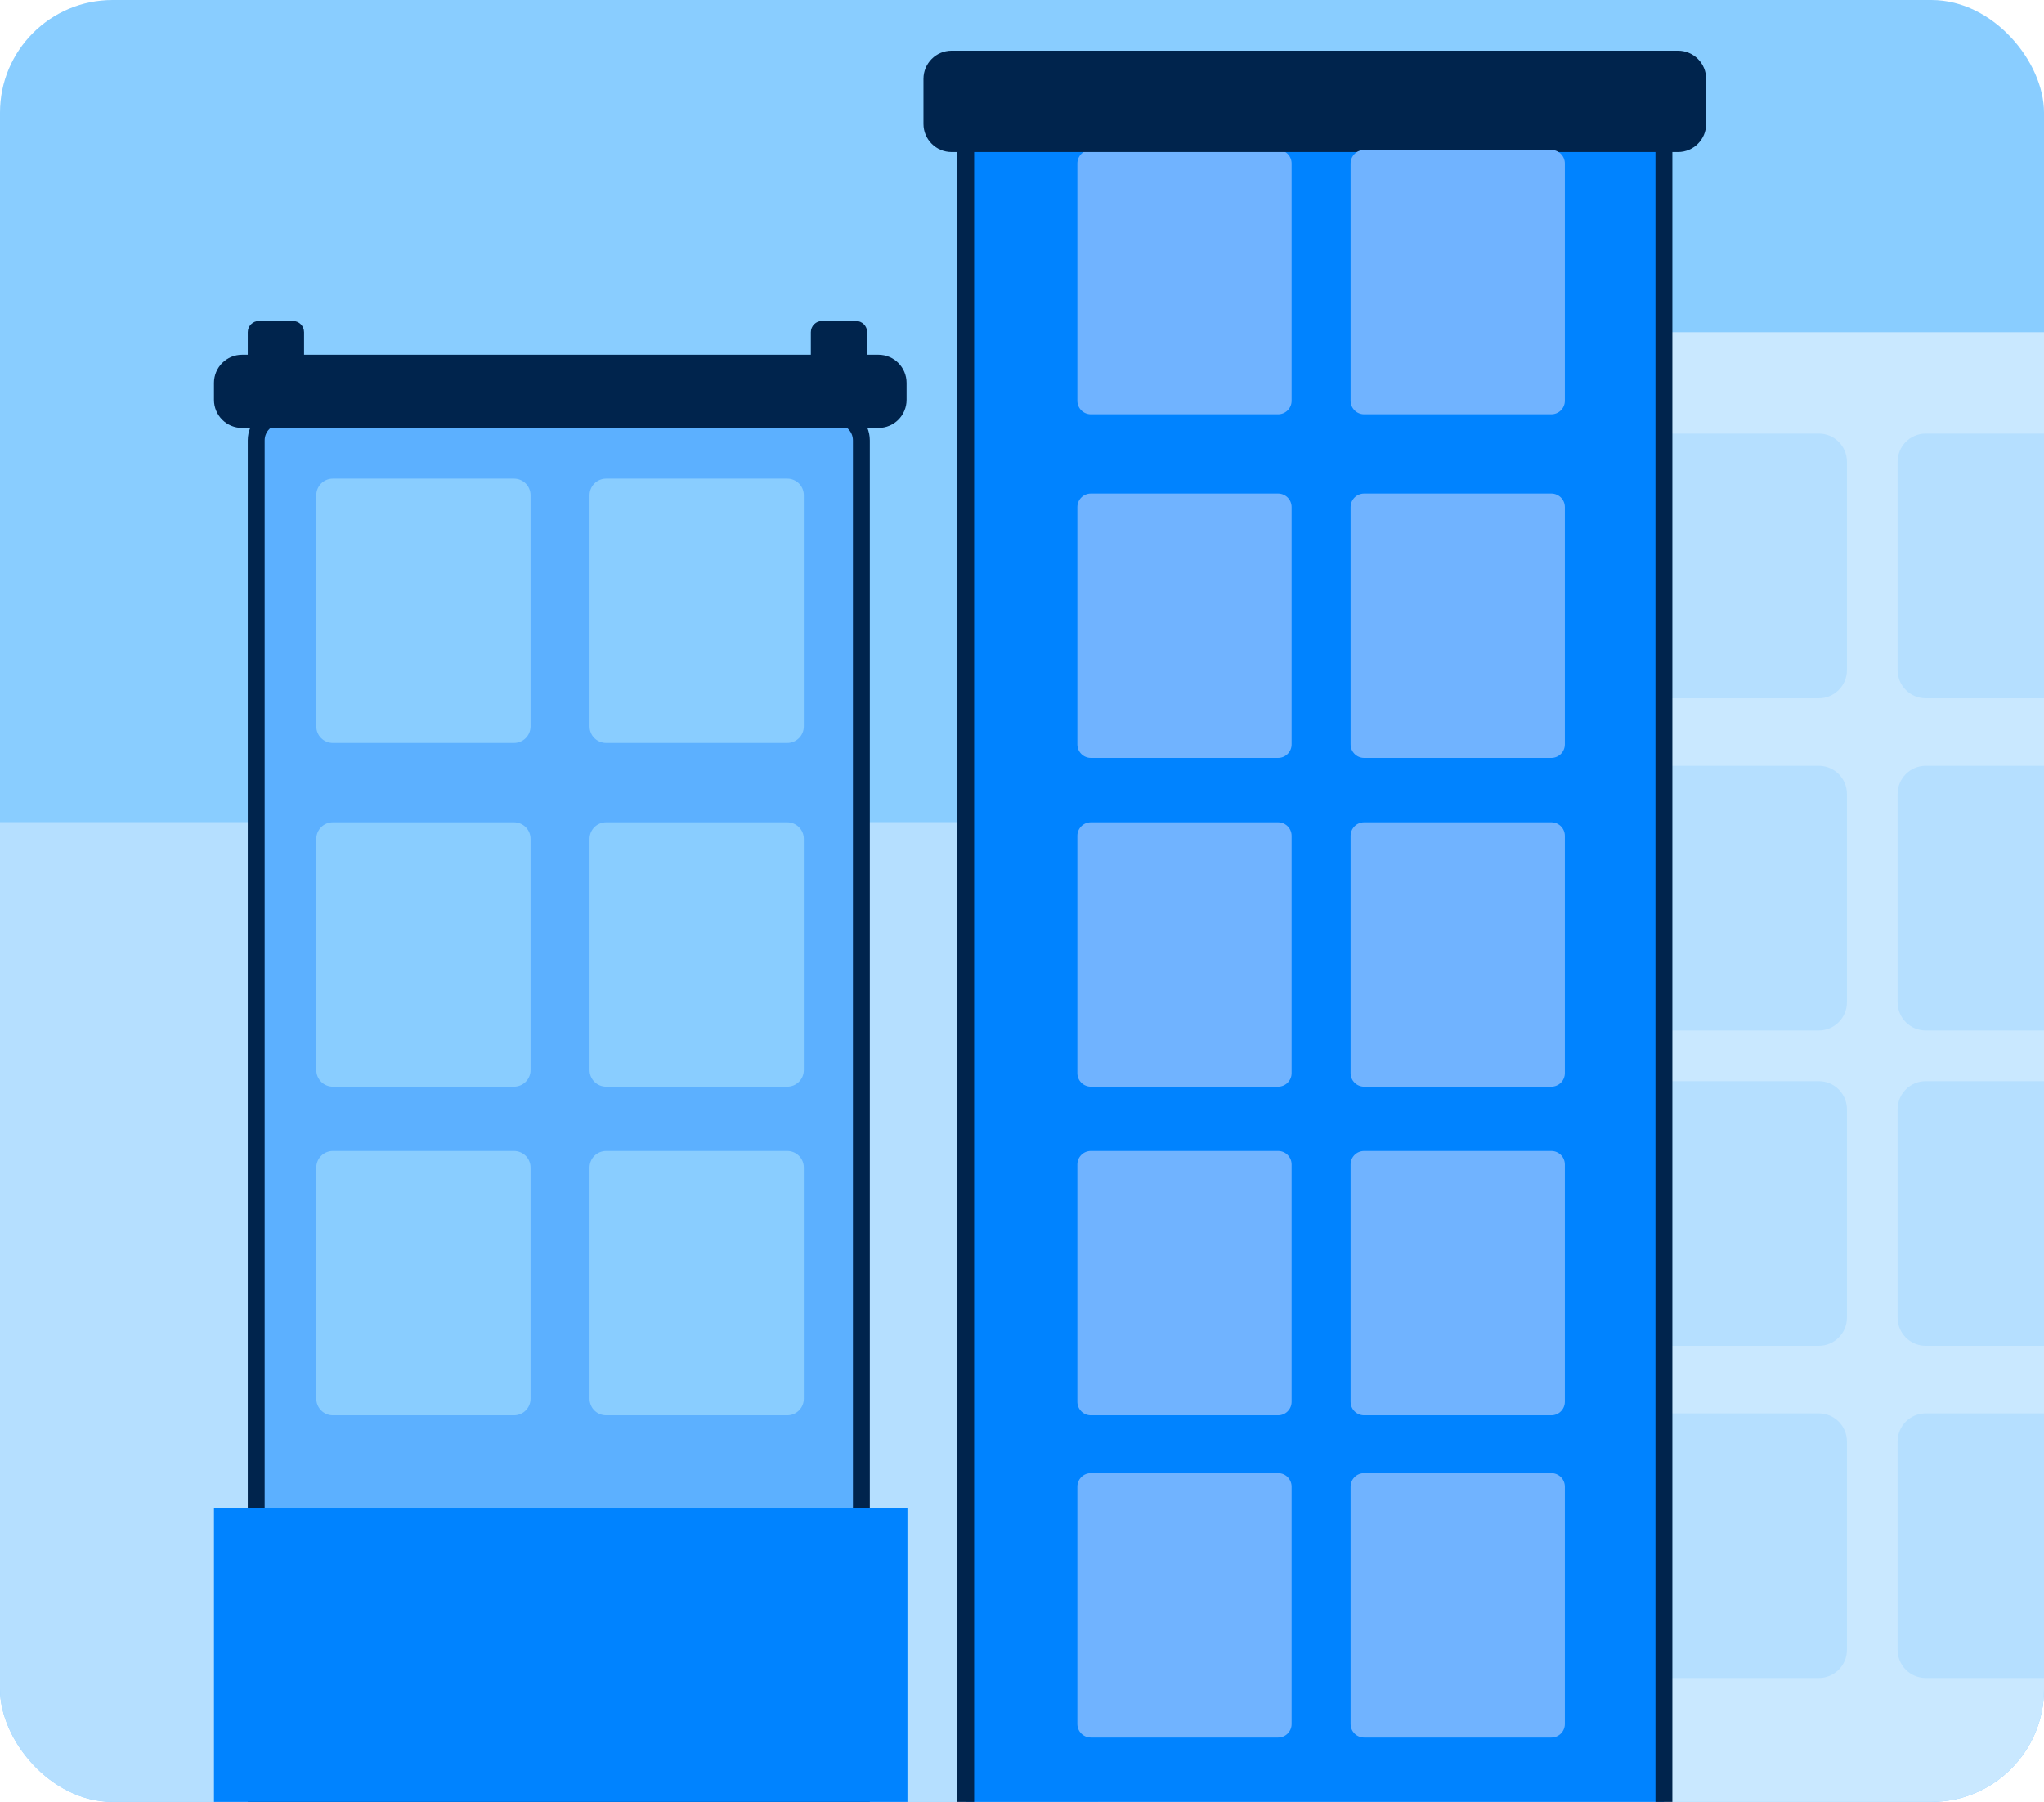 <?xml version="1.0" encoding="UTF-8"?> <svg xmlns="http://www.w3.org/2000/svg" width="363" height="320" viewBox="0 0 363 320" fill="none"><g clip-path="url(#clip0_665_403)"><rect width="363" height="320" rx="20" fill="#89CDFF"></rect><path d="M374 59H195V349H374V59Z" fill="#C9E8FF"></path><path d="M174 146H-5V436H174V146Z" fill="#B5DFFF"></path><path d="M323 77H296C293.239 77 291 79.239 291 82V119C291 121.761 293.239 124 296 124H323C325.761 124 328 121.761 328 119V82C328 79.239 325.761 77 323 77Z" fill="#B5DFFF"></path><path d="M369 77H342C339.239 77 337 79.239 337 82V119C337 121.761 339.239 124 342 124H369C371.761 124 374 121.761 374 119V82C374 79.239 371.761 77 369 77Z" fill="#B5DFFF"></path><path d="M323 136H296C293.239 136 291 138.239 291 141V178C291 180.761 293.239 183 296 183H323C325.761 183 328 180.761 328 178V141C328 138.239 325.761 136 323 136Z" fill="#B5DFFF"></path><path d="M369 136H342C339.239 136 337 138.239 337 141V178C337 180.761 339.239 183 342 183H369C371.761 183 374 180.761 374 178V141C374 138.239 371.761 136 369 136Z" fill="#B5DFFF"></path><path d="M323 192H296C293.239 192 291 194.239 291 197V234C291 236.761 293.239 239 296 239H323C325.761 239 328 236.761 328 234V197C328 194.239 325.761 192 323 192Z" fill="#B5DFFF"></path><path d="M369 192H342C339.239 192 337 194.239 337 197V234C337 236.761 339.239 239 342 239H369C371.761 239 374 236.761 374 234V197C374 194.239 371.761 192 369 192Z" fill="#B5DFFF"></path><path d="M323 251H296C293.239 251 291 253.239 291 256V293C291 295.761 293.239 298 296 298H323C325.761 298 328 295.761 328 293V256C328 253.239 325.761 251 323 251Z" fill="#B5DFFF"></path><path d="M369 251H342C339.239 251 337 253.239 337 256V293C337 295.761 339.239 298 342 298H369C371.761 298 374 295.761 374 293V256C374 253.239 371.761 251 369 251Z" fill="#B5DFFF"></path><path d="M49.868 73.85H148.605C151.022 73.85 152.972 75.8 152.972 78.203V318.5H45.502V78.203C45.502 75.8 47.452 73.85 49.868 73.85Z" fill="#5CB0FF" stroke="#00244D" stroke-width="3"></path><path d="M91.274 85.004H59.121C57.493 85.004 56.173 86.322 56.173 87.946V129.007C56.173 130.632 57.493 131.949 59.121 131.949H91.274C92.903 131.949 94.223 130.632 94.223 129.007V87.946C94.223 86.322 92.903 85.004 91.274 85.004Z" fill="#89CDFF"></path><path d="M139.802 85.004H107.649C106.02 85.004 104.7 86.322 104.7 87.946V129.007C104.7 130.632 106.02 131.949 107.649 131.949H139.802C141.43 131.949 142.75 130.632 142.75 129.007V87.946C142.75 86.322 141.43 85.004 139.802 85.004Z" fill="#89CDFF"></path><path d="M91.274 146.033H59.121C57.493 146.033 56.173 147.35 56.173 148.975V190.036C56.173 191.66 57.493 192.978 59.121 192.978H91.274C92.903 192.978 94.223 191.66 94.223 190.036V148.975C94.223 147.35 92.903 146.033 91.274 146.033Z" fill="#89CDFF"></path><path d="M139.802 146.033H107.649C106.02 146.033 104.7 147.35 104.7 148.975V190.036C104.7 191.66 106.02 192.978 107.649 192.978H139.802C141.43 192.978 142.75 191.66 142.75 190.036V148.975C142.75 147.35 141.43 146.033 139.802 146.033Z" fill="#89CDFF"></path><path d="M91.274 204.401H59.121C57.493 204.401 56.173 205.718 56.173 207.343V248.404C56.173 250.029 57.493 251.346 59.121 251.346H91.274C92.903 251.346 94.223 250.029 94.223 248.404V207.343C94.223 205.718 92.903 204.401 91.274 204.401Z" fill="#89CDFF"></path><path d="M139.802 204.401H107.649C106.02 204.401 104.7 205.718 104.7 207.343V248.404C104.7 250.029 106.02 251.346 107.649 251.346H139.802C141.43 251.346 142.75 250.029 142.75 248.404V207.343C142.75 205.718 141.43 204.401 139.802 204.401Z" fill="#89CDFF"></path><path d="M161.153 267.881H38V320H161.153V267.881Z" fill="#0083FF"></path><path d="M156 63H43C40.239 63 38 65.239 38 68V71C38 73.761 40.239 76 43 76H156C158.761 76 161 73.761 161 71V68C161 65.239 158.761 63 156 63Z" fill="#00244D"></path><path d="M52 57H46C44.895 57 44 57.895 44 59V68C44 69.105 44.895 70 46 70H52C53.105 70 54 69.105 54 68V59C54 57.895 53.105 57 52 57Z" fill="#00244D"></path><path d="M152 57H146C144.895 57 144 57.895 144 59V68C144 69.105 144.895 70 146 70H152C153.105 70 154 69.105 154 68V59C154 57.895 153.105 57 152 57Z" fill="#00244D"></path><path d="M174.753 13.5H292.247C294.005 13.5 295.5 14.977 295.5 16.879V328.5H171.5V16.879C171.5 14.977 172.995 13.5 174.753 13.5Z" fill="#0083FF" stroke="#00244D" stroke-width="3"></path><path d="M226.975 26.626H193.735C192.406 26.626 191.33 27.7 191.33 29.025V71.171C191.33 72.497 192.406 73.571 193.735 73.571H226.975C228.303 73.571 229.38 72.497 229.38 71.171V29.025C229.38 27.7 228.303 26.626 226.975 26.626Z" fill="#70B3FF"></path><path d="M298 9H169C166.239 9 164 11.239 164 14V22C164 24.761 166.239 27 169 27H298C300.761 27 303 24.761 303 22V14C303 11.239 300.761 9 298 9Z" fill="#00244D"></path><path d="M275.502 26.626H242.262C240.934 26.626 239.857 27.7 239.857 29.025V71.171C239.857 72.497 240.934 73.571 242.262 73.571H275.502C276.83 73.571 277.907 72.497 277.907 71.171V29.025C277.907 27.7 276.83 26.626 275.502 26.626Z" fill="#70B3FF"></path><path d="M226.975 87.654H193.735C192.406 87.654 191.33 88.728 191.33 90.054V132.2C191.33 133.525 192.406 134.599 193.735 134.599H226.975C228.303 134.599 229.38 133.525 229.38 132.2V90.054C229.38 88.728 228.303 87.654 226.975 87.654Z" fill="#70B3FF"></path><path d="M275.502 87.654H242.262C240.934 87.654 239.857 88.728 239.857 90.054V132.2C239.857 133.525 240.934 134.599 242.262 134.599H275.502C276.83 134.599 277.907 133.525 277.907 132.2V90.054C277.907 88.728 276.83 87.654 275.502 87.654Z" fill="#70B3FF"></path><path d="M226.975 146.033H193.735C192.406 146.033 191.33 147.107 191.33 148.432V190.578C191.33 191.903 192.406 192.978 193.735 192.978H226.975C228.303 192.978 229.38 191.903 229.38 190.578V148.432C229.38 147.107 228.303 146.033 226.975 146.033Z" fill="#70B3FF"></path><path d="M275.502 146.033H242.262C240.934 146.033 239.857 147.107 239.857 148.432V190.578C239.857 191.903 240.934 192.978 242.262 192.978H275.502C276.83 192.978 277.907 191.903 277.907 190.578V148.432C277.907 147.107 276.83 146.033 275.502 146.033Z" fill="#70B3FF"></path><path d="M226.975 204.401H193.735C192.406 204.401 191.33 205.475 191.33 206.8V248.946C191.33 250.271 192.406 251.346 193.735 251.346H226.975C228.303 251.346 229.38 250.271 229.38 248.946V206.8C229.38 205.475 228.303 204.401 226.975 204.401Z" fill="#70B3FF"></path><path d="M275.502 204.401H242.262C240.934 204.401 239.857 205.475 239.857 206.8V248.946C239.857 250.271 240.934 251.346 242.262 251.346H275.502C276.83 251.346 277.907 250.271 277.907 248.946V206.8C277.907 205.475 276.83 204.401 275.502 204.401Z" fill="#70B3FF"></path><path d="M226.975 261.622H193.735C192.406 261.622 191.33 262.696 191.33 264.021V306.167C191.33 307.492 192.406 308.566 193.735 308.566H226.975C228.303 308.566 229.38 307.492 229.38 306.167V264.021C229.38 262.696 228.303 261.622 226.975 261.622Z" fill="#70B3FF"></path><path d="M275.502 261.622H242.262C240.934 261.622 239.857 262.696 239.857 264.021V306.167C239.857 307.492 240.934 308.566 242.262 308.566H275.502C276.83 308.566 277.907 307.492 277.907 306.167V264.021C277.907 262.696 276.83 261.622 275.502 261.622Z" fill="#70B3FF"></path></g><defs><clipPath id="clip0_665_403"><rect width="363" height="320" rx="20" fill="white"></rect></clipPath></defs></svg> 